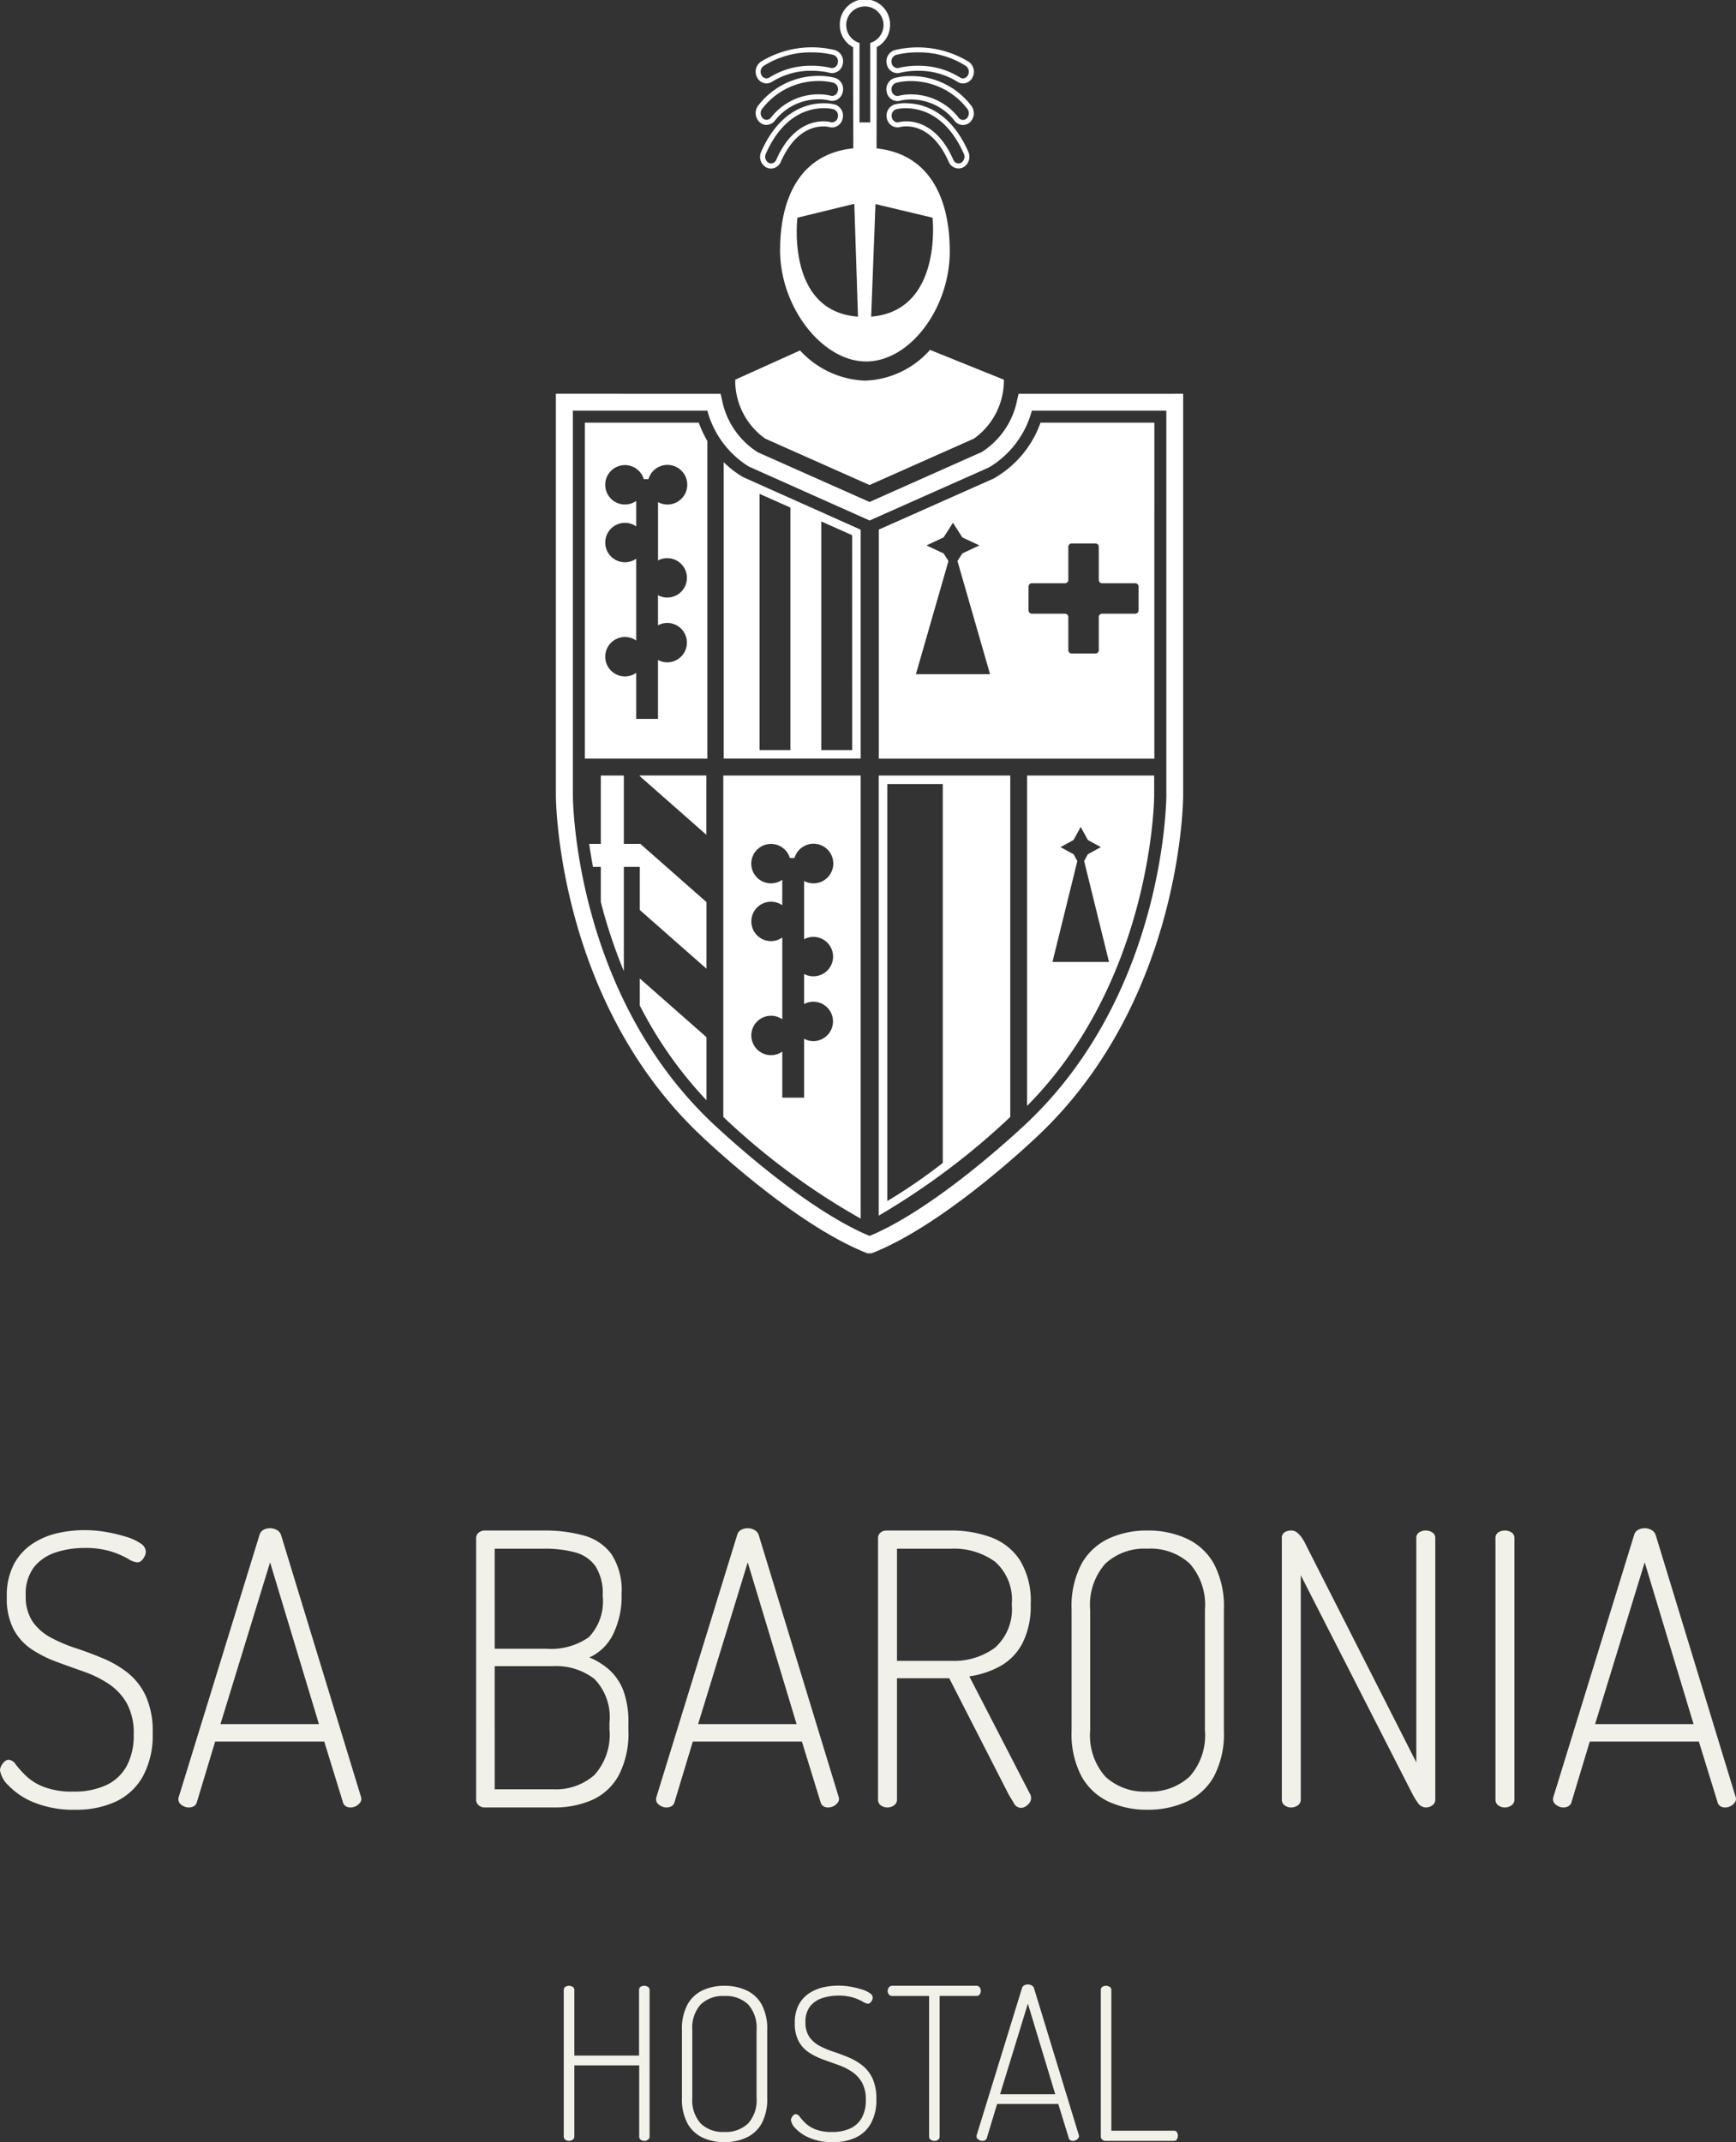 <svg xmlns="http://www.w3.org/2000/svg" width="114.575" height="141.35" viewBox="0 0 114.575 141.35">
  <rect x="0" y="0" width="114.575" height="141.35" fill="#333333" stroke="none"/>
  <g id="Grupo_4391" data-name="Grupo 4391" transform="translate(-122.913 -9777.734)">
    <path id="Trazado_14194" data-name="Trazado 14194" d="M364.186,101.179a.681.681,0,0,0,.37-.111,4.8,4.8,0,0,1,2.6-.722,5.07,5.07,0,0,1,1.182.129.678.678,0,0,0,.179.024.726.726,0,0,0,.7-.6.771.771,0,0,0-.517-.919,6.43,6.43,0,0,0-4.882.765.8.8,0,0,0-.261,1.026A.711.711,0,0,0,364.186,101.179Zm-.191-1.153a5.771,5.771,0,0,1,3.155-.895,5.866,5.866,0,0,1,1.458.17.446.446,0,0,1,.282.531.4.4,0,0,1-.375.335.339.339,0,0,1-.091-.013,5.36,5.36,0,0,0-1.27-.14,5.091,5.091,0,0,0-2.778.775.347.347,0,0,1-.19.057.379.379,0,0,1-.336-.222A.474.474,0,0,1,363.994,100.026Zm3.936,3.992a1.684,1.684,0,0,1,.4.043.673.673,0,0,0,.18.025.727.727,0,0,0,.7-.594.773.773,0,0,0-.511-.921,2.914,2.914,0,0,0-.738-.083c-1.014,0-2.9.417-4.13,3.207a.8.8,0,0,0,.31,1.011.679.679,0,0,0,.338.091.718.718,0,0,0,.648-.44C366.027,104.322,367.269,104.018,367.93,104.018Zm-3.1,2.2a.383.383,0,0,1-.345.242.346.346,0,0,1-.173-.047.47.47,0,0,1-.172-.59c1.156-2.619,2.893-3.009,3.827-3.009a2.638,2.638,0,0,1,.647.07.446.446,0,0,1,.278.531.4.4,0,0,1-.375.333.343.343,0,0,1-.091-.013,1.965,1.965,0,0,0-.492-.055C367.2,103.687,365.8,104.011,364.826,106.223Zm8.548-3.735a2.913,2.913,0,0,0-.738.083.773.773,0,0,0-.511.921.727.727,0,0,0,.7.594.676.676,0,0,0,.18-.025,1.684,1.684,0,0,1,.4-.043c.661,0,1.9.3,2.8,2.338a.718.718,0,0,0,.648.44.679.679,0,0,0,.338-.091.8.8,0,0,0,.31-1.011C376.273,102.9,374.388,102.488,373.374,102.488Zm3.655,3.93a.345.345,0,0,1-.173.047.383.383,0,0,1-.345-.242c-.975-2.211-2.37-2.536-3.1-2.536a1.97,1.97,0,0,0-.493.055.339.339,0,0,1-.091.013.4.4,0,0,1-.375-.333.446.446,0,0,1,.278-.531,2.645,2.645,0,0,1,.647-.07c.933,0,2.671.39,3.827,3.009A.47.47,0,0,1,377.029,106.418Zm-12.844-2.5a.7.7,0,0,0,.537-.26,3.644,3.644,0,0,1,2.881-1.425,2.943,2.943,0,0,1,.73.081.677.677,0,0,0,.182.025.727.727,0,0,0,.7-.6.773.773,0,0,0-.514-.921,4.237,4.237,0,0,0-1.1-.13,5,5,0,0,0-3.956,1.943.814.814,0,0,0,.032,1.058A.687.687,0,0,0,364.185,103.92Zm-.281-1.071a4.69,4.69,0,0,1,3.7-1.822,3.936,3.936,0,0,1,1.005.118.446.446,0,0,1,.28.532.4.4,0,0,1-.374.334.336.336,0,0,1-.092-.013,3.283,3.283,0,0,0-.819-.093,3.978,3.978,0,0,0-3.137,1.546.363.363,0,0,1-.281.139.36.36,0,0,1-.264-.119A.484.484,0,0,1,363.9,102.848Zm5.994-4.057.011,6.677c-3.47.358-4.831,3.214-4.831,6.729,0,3.759,2.791,7.336,5.679,7.336s5.519-3.508,5.519-7.267c0-3.509-1.337-6.422-4.831-6.794l.011-6.68a1.641,1.641,0,0,0,.878-1.458,1.658,1.658,0,1,0-3.315,0A1.641,1.641,0,0,0,369.9,98.791Zm-3.671,11.253,3.748-.913.244,7.444C365.451,116.226,366.227,110.044,366.227,110.044Zm8.912,0s.683,6.15-4.05,6.529l.284-7.426ZM370.677,96.1a1.23,1.23,0,0,1,.355,2.408v5.246h-.709V98.508a1.23,1.23,0,0,1,.354-2.408Zm7.013,6.537a5,5,0,0,0-3.957-1.943,4.242,4.242,0,0,0-1.1.13.773.773,0,0,0-.513.921.727.727,0,0,0,.7.6.676.676,0,0,0,.182-.025,2.944,2.944,0,0,1,.73-.081,3.644,3.644,0,0,1,2.881,1.425.7.7,0,0,0,.537.26.688.688,0,0,0,.506-.224A.814.814,0,0,0,377.69,102.638Zm-.274.832a.359.359,0,0,1-.264.119.363.363,0,0,1-.281-.139,3.979,3.979,0,0,0-3.137-1.546,3.283,3.283,0,0,0-.819.093.338.338,0,0,1-.092.013.4.4,0,0,1-.375-.334.446.446,0,0,1,.28-.532,3.937,3.937,0,0,1,1.005-.118,4.689,4.689,0,0,1,3.7,1.822A.483.483,0,0,1,377.417,103.469ZM372.123,99.9a.726.726,0,0,0,.7.6.679.679,0,0,0,.179-.024,5.067,5.067,0,0,1,1.182-.129,4.8,4.8,0,0,1,2.6.722.681.681,0,0,0,.37.111.711.711,0,0,0,.632-.405.8.8,0,0,0-.261-1.026,6.43,6.43,0,0,0-4.882-.765A.772.772,0,0,0,372.123,99.9Zm.607-.6a5.866,5.866,0,0,1,1.458-.17,5.771,5.771,0,0,1,3.155.895.474.474,0,0,1,.144.6.38.38,0,0,1-.336.222.347.347,0,0,1-.19-.057,5.092,5.092,0,0,0-2.779-.775,5.359,5.359,0,0,0-1.27.14.339.339,0,0,1-.091.013.4.4,0,0,1-.375-.335A.446.446,0,0,1,372.73,99.3Zm-16.913,47.584,4.4,3.874v-3.912h-4.4Zm5.517,22.491a45.954,45.954,0,0,0,9.066,6.71V146.848h-9.066Zm3.148-11.6a1.3,1.3,0,1,1,.744-2.368v-1.68a1.3,1.3,0,1,1,.5-1.438h.307a1.307,1.307,0,1,1,.633,1.516v3.848a1.285,1.285,0,0,1,.608-.157,1.3,1.3,0,1,1-.608,2.446v1.988a1.285,1.285,0,0,1,.608-.157,1.3,1.3,0,1,1,0,2.6,1.286,1.286,0,0,1-.608-.158v3.891h-1.438v-3.04a1.3,1.3,0,1,1,0-2.132v-5.4A1.294,1.294,0,0,1,364.483,157.774Zm16.9,10.875c8.3-8.369,8.39-20.356,8.39-20.48v-1.321h-8.39Zm3.07-16.607-.861-.471.861-.471.471-.861.471.861.861.471-.861.471-.245.447,1.641,6.655H383.06l1.641-6.655ZM364.1,124.618l6.887,3.061h0l6.887-3.061a4.7,4.7,0,0,0,1.977-3.89l-4.874-1.966a5.98,5.98,0,0,1-4.289,2.029A6.113,6.113,0,0,1,366.4,118.8l-4.279,1.929A4.7,4.7,0,0,0,364.1,124.618Zm7.494,51.27a47.585,47.585,0,0,0,8.68-6.511V146.848h-8.68Zm.563-28.476h3.662v25a36.131,36.131,0,0,1-3.662,2.515Zm7.2-20.265-.17.1-7.588,3.372v15.117h18.186V123.563h-7.514A6.852,6.852,0,0,1,379.35,127.147Zm-5.312,13.016,2.151-7.47-.321-.5-1.129-.529,1.129-.529.618-.967.617.967,1.129.529-1.129.529-.321.5,2.151,7.47Zm7.436-5.783a.221.221,0,0,1,.221-.221h2.183a.221.221,0,0,0,.221-.221v-2.183a.221.221,0,0,1,.221-.221h1.569a.221.221,0,0,1,.221.221v2.183a.221.221,0,0,0,.221.221h2.183a.221.221,0,0,1,.221.221v1.569a.221.221,0,0,1-.221.221h-2.183a.221.221,0,0,0-.221.221v2.184a.221.221,0,0,1-.221.221h-1.569a.221.221,0,0,1-.221-.221V136.39a.221.221,0,0,0-.221-.221H381.7a.221.221,0,0,1-.221-.221Zm-.658-12.723-.1.434a5.28,5.28,0,0,1-2.324,3.407l-7.41,3.3-7.358-3.27-.052-.031a5.28,5.28,0,0,1-2.324-3.407l-.1-.434H350.285v26.507c0,.132.039,13.262,9.379,22.258.25.242,6.189,5.96,11.082,7.914l.1.04h.278l.1-.04c4.893-1.954,10.832-7.671,11.081-7.913,9.341-9,9.381-22.128,9.38-22.256v-26.51Zm9.751,26.512c0,.127-.049,12.792-9.039,21.451-.059.057-5.885,5.665-10.545,7.608-4.66-1.942-10.486-7.55-10.545-7.608-8.989-8.658-9.039-21.323-9.038-21.452V122.772h8.875a6.245,6.245,0,0,0,2.73,3.685l7.979,3.563,7.841-3.485.138-.078a6.245,6.245,0,0,0,2.729-3.685h8.875Zm-24.69-19.563-2.261-1.01-.975-.436-.04-.023a6.417,6.417,0,0,1-1.246-.965v19.56H370.4V130.625l-2.261-1.01Zm-.119,16.563h-2.039v-16.91l1.929.861.11.049Zm4.079,0H367.8V130.08l.112.05,1.928.861Zm-14.02,6.19h-1.054v-4.511h-1.519v4.511h-.769c.067.467.15.976.252,1.519h.517V155.2a33.96,33.96,0,0,0,1.519,4.555v-6.878h1.054v2.845l4.4,3.873V155.2l-4.4-3.874Zm0,10.667a26.888,26.888,0,0,0,4.4,6.25v-4.163l-4.4-3.874Zm-3.626-38.463v22.169h8.082V124.768a7.767,7.767,0,0,1-.568-1.205Zm5.435,8.942a1.3,1.3,0,1,1,0,2.6,1.287,1.287,0,0,1-.608-.157v1.988a1.287,1.287,0,0,1,.608-.157,1.3,1.3,0,1,1,0,2.6,1.287,1.287,0,0,1-.608-.157v3.891h-1.438v-3.04a1.3,1.3,0,1,1,0-2.132v-5.4a1.3,1.3,0,1,1,0-2.132v-1.68a1.3,1.3,0,1,1,.5-1.438h.307a1.307,1.307,0,1,1,.633,1.517v3.848A1.287,1.287,0,0,1,357.627,132.505Z" transform="translate(-190.684 9682.059)" fill="#fff"/>
    <path id="Trazado_14253" data-name="Trazado 14253" d="M-52.112.15a6.9,6.9,0,0,1-2.713-.475,4.751,4.751,0,0,1-1.687-1.112,1.793,1.793,0,0,1-.575-1.013.662.662,0,0,1,.1-.325.949.949,0,0,1,.225-.275.4.4,0,0,1,.25-.1.634.634,0,0,1,.463.313,7.565,7.565,0,0,0,.662.737,3.6,3.6,0,0,0,1.175.738,5.212,5.212,0,0,0,1.975.313,4.978,4.978,0,0,0,2.162-.425,2.961,2.961,0,0,0,1.35-1.263A4.217,4.217,0,0,0-48.262-4.8a4.1,4.1,0,0,0-.462-2.087,3.827,3.827,0,0,0-1.2-1.275,7.373,7.373,0,0,0-1.625-.8q-.888-.312-1.775-.638a8.108,8.108,0,0,1-1.638-.813,3.681,3.681,0,0,1-1.212-1.312,4.375,4.375,0,0,1-.463-2.15,4.461,4.461,0,0,1,.487-2.213,3.721,3.721,0,0,1,1.263-1.35,5.076,5.076,0,0,1,1.65-.675,8.1,8.1,0,0,1,1.7-.187,8.449,8.449,0,0,1,1.462.125,10.477,10.477,0,0,1,1.313.313,3.379,3.379,0,0,1,.95.438.68.68,0,0,1,.35.525.745.745,0,0,1-.075.313.99.99,0,0,1-.2.287.409.409,0,0,1-.3.125,1.371,1.371,0,0,1-.6-.237,5.971,5.971,0,0,0-1.1-.475,5.8,5.8,0,0,0-1.825-.238,6.009,6.009,0,0,0-1.787.275,3.07,3.07,0,0,0-1.463.95,2.885,2.885,0,0,0-.575,1.925,2.916,2.916,0,0,0,.463,1.725,3.456,3.456,0,0,0,1.213,1.05,10.235,10.235,0,0,0,1.625.688q.875.287,1.775.662a7.071,7.071,0,0,1,1.638.95,4.254,4.254,0,0,1,1.2,1.525,5.61,5.61,0,0,1,.462,2.45,5.659,5.659,0,0,1-.662,2.9,4,4,0,0,1-1.8,1.65A6.234,6.234,0,0,1-52.112.15ZM-44.637,0a.745.745,0,0,1-.312-.075.785.785,0,0,1-.263-.188.417.417,0,0,1-.1-.288.472.472,0,0,1,.025-.15l5.325-17.275a.542.542,0,0,1,.275-.35.938.938,0,0,1,.425-.1.924.924,0,0,1,.438.113.576.576,0,0,1,.287.337L-33.262-.7a.472.472,0,0,1,.025.15.423.423,0,0,1-.113.263.765.765,0,0,1-.275.213A.8.8,0,0,1-33.962,0a.57.57,0,0,1-.313-.088.452.452,0,0,1-.187-.287L-35.687-4.35h-7.2l-1.2,3.975a.436.436,0,0,1-.2.287A.682.682,0,0,1-44.637,0Zm2.1-5.5h6.5l-3.225-10.675ZM-25.087,0A.584.584,0,0,1-25.5-.15a.463.463,0,0,1-.163-.35V-17.75a.464.464,0,0,1,.175-.388.63.63,0,0,1,.4-.137h3.925a9.6,9.6,0,0,1,2.588.325,3.349,3.349,0,0,1,1.837,1.225,4.377,4.377,0,0,1,.675,2.65,5.622,5.622,0,0,1-.575,2.675,3.21,3.21,0,0,1-1.55,1.5,4.646,4.646,0,0,1,1.35.85,3.543,3.543,0,0,1,.9,1.363,5.977,5.977,0,0,1,.325,2.137v.45a5.978,5.978,0,0,1-.65,3A3.743,3.743,0,0,1-18.025-.488,6.134,6.134,0,0,1-20.512,0Zm.65-1.2h3.825a3.861,3.861,0,0,0,2.75-.937,3.965,3.965,0,0,0,1-3.013v-.425a3.626,3.626,0,0,0-1-2.912,4.154,4.154,0,0,0-2.75-.838h-3.825Zm0-9.275h3.4a4.327,4.327,0,0,0,2.813-.762,3.422,3.422,0,0,0,.913-2.738,3.292,3.292,0,0,0-.488-1.963,2.413,2.413,0,0,0-1.35-.9,7.621,7.621,0,0,0-2.013-.237h-3.275ZM-13.112,0a.745.745,0,0,1-.312-.075.785.785,0,0,1-.262-.188.417.417,0,0,1-.1-.288.472.472,0,0,1,.025-.15l5.325-17.275a.542.542,0,0,1,.275-.35.938.938,0,0,1,.425-.1.924.924,0,0,1,.437.113.576.576,0,0,1,.287.337L-1.737-.7a.472.472,0,0,1,.025.15.423.423,0,0,1-.113.263A.765.765,0,0,1-2.1-.075.8.8,0,0,1-2.437,0,.57.57,0,0,1-2.75-.088a.452.452,0,0,1-.187-.287L-4.162-4.35h-7.2l-1.2,3.975a.436.436,0,0,1-.2.287A.682.682,0,0,1-13.112,0Zm2.1-5.5h6.5L-7.737-16.175ZM10.288.025a.541.541,0,0,1-.462-.313L9.488-.85,5.563-8.525H2.113v8a.443.443,0,0,1-.2.388A.737.737,0,0,1,1.488,0,.72.72,0,0,1,1.05-.138.452.452,0,0,1,.863-.525v-17.25A.459.459,0,0,1,1-18.113a.615.615,0,0,1,.388-.162h4.3a7.535,7.535,0,0,1,2.6.437,3.892,3.892,0,0,1,1.925,1.5,5.1,5.1,0,0,1,.725,2.912A5.417,5.417,0,0,1,10.4-10.85,3.684,3.684,0,0,1,8.95-9.338a6.024,6.024,0,0,1-2.062.688l4,7.75a.385.385,0,0,1,.063.15.786.786,0,0,1,.012.125.518.518,0,0,1-.1.313.972.972,0,0,1-.25.237A.575.575,0,0,1,10.288.025Zm-8.175-9.7H5.688a4.579,4.579,0,0,0,2.888-.863A3.4,3.4,0,0,0,9.688-13.4a3.334,3.334,0,0,0-1.113-2.825,4.626,4.626,0,0,0-2.888-.85H2.113ZM18.638.15A5.984,5.984,0,0,1,16.1-.375a3.983,3.983,0,0,1-1.8-1.663,6.015,6.015,0,0,1-.663-3.038V-13.05a6.015,6.015,0,0,1,.663-3.038,3.983,3.983,0,0,1,1.8-1.662,5.984,5.984,0,0,1,2.538-.525,6.13,6.13,0,0,1,2.575.525,3.97,3.97,0,0,1,1.813,1.662,6.015,6.015,0,0,1,.662,3.038v7.975a6.015,6.015,0,0,1-.662,3.038A3.97,3.97,0,0,1,21.213-.375,6.13,6.13,0,0,1,18.638.15Zm0-1.2a3.822,3.822,0,0,0,2.788-.988,4.074,4.074,0,0,0,1.012-3.038V-13.05a4.1,4.1,0,0,0-1-3.038,3.813,3.813,0,0,0-2.8-.987,3.778,3.778,0,0,0-2.775.987,4.1,4.1,0,0,0-1,3.038v7.975a4.1,4.1,0,0,0,1,3.038A3.778,3.778,0,0,0,18.638-1.05ZM28.138,0A.72.72,0,0,1,27.7-.138a.452.452,0,0,1-.187-.388V-17.75a.441.441,0,0,1,.188-.413.834.834,0,0,1,.438-.112.616.616,0,0,1,.413.162,1.786,1.786,0,0,1,.337.4,3.634,3.634,0,0,1,.25.462l7.25,14.275v-14.8a.421.421,0,0,1,.188-.375.77.77,0,0,1,.438-.125.789.789,0,0,1,.425.125.413.413,0,0,1,.2.375V-.525a.443.443,0,0,1-.2.388A.737.737,0,0,1,37.013,0a.643.643,0,0,1-.525-.312,4.491,4.491,0,0,1-.375-.613l-7.35-14.4v14.8a.443.443,0,0,1-.2.388A.737.737,0,0,1,28.138,0Zm14.1,0A.72.72,0,0,1,41.8-.138a.452.452,0,0,1-.187-.388v-17.25a.421.421,0,0,1,.188-.375.77.77,0,0,1,.438-.125.789.789,0,0,1,.425.125.413.413,0,0,1,.2.375V-.525a.443.443,0,0,1-.2.388A.737.737,0,0,1,42.237,0Zm3.85,0a.745.745,0,0,1-.312-.075.785.785,0,0,1-.263-.188.417.417,0,0,1-.1-.288.472.472,0,0,1,.025-.15l5.325-17.275a.542.542,0,0,1,.275-.35.938.938,0,0,1,.425-.1.924.924,0,0,1,.438.113.576.576,0,0,1,.287.337L57.462-.7a.472.472,0,0,1,.025.15.423.423,0,0,1-.112.263.765.765,0,0,1-.275.213A.8.8,0,0,1,56.762,0a.57.57,0,0,1-.312-.088.452.452,0,0,1-.187-.287L55.037-4.35h-7.2l-1.2,3.975a.436.436,0,0,1-.2.287A.682.682,0,0,1,46.087,0Zm2.1-5.5h6.5L51.462-16.175Z" transform="translate(180 9897)" fill="#f2f1e9"/>
    <path id="Trazado_14254" data-name="Trazado 14254" d="M1.47,0a.4.4,0,0,1-.245-.077A.253.253,0,0,1,1.12-.294v-9.66a.236.236,0,0,1,.105-.21.431.431,0,0,1,.245-.07.442.442,0,0,1,.238.07.231.231,0,0,1,.112.21v4.326H6.09V-9.954a.236.236,0,0,1,.1-.21.431.431,0,0,1,.245-.07.442.442,0,0,1,.238.07.231.231,0,0,1,.112.21v9.66a.248.248,0,0,1-.112.217A.413.413,0,0,1,6.44,0,.4.4,0,0,1,6.2-.077a.253.253,0,0,1-.1-.217v-4.69H1.82v4.69a.248.248,0,0,1-.112.217A.413.413,0,0,1,1.47,0ZM11.718.084A3.351,3.351,0,0,1,10.3-.21a2.231,2.231,0,0,1-1.008-.931,3.368,3.368,0,0,1-.371-1.7V-7.308a3.368,3.368,0,0,1,.371-1.7A2.231,2.231,0,0,1,10.3-9.94a3.351,3.351,0,0,1,1.421-.294,3.433,3.433,0,0,1,1.442.294,2.223,2.223,0,0,1,1.015.931,3.368,3.368,0,0,1,.371,1.7v4.466a3.368,3.368,0,0,1-.371,1.7A2.223,2.223,0,0,1,13.16-.21,3.433,3.433,0,0,1,11.718.084Zm0-.672a2.14,2.14,0,0,0,1.561-.553,2.281,2.281,0,0,0,.567-1.7V-7.308a2.3,2.3,0,0,0-.56-1.7,2.135,2.135,0,0,0-1.568-.553,2.116,2.116,0,0,0-1.554.553,2.3,2.3,0,0,0-.56,1.7v4.466a2.3,2.3,0,0,0,.56,1.7A2.116,2.116,0,0,0,11.718-.588ZM18.9.084a3.866,3.866,0,0,1-1.519-.266,2.661,2.661,0,0,1-.945-.623,1,1,0,0,1-.322-.567.371.371,0,0,1,.056-.182.532.532,0,0,1,.126-.154.224.224,0,0,1,.14-.056.355.355,0,0,1,.259.175,4.237,4.237,0,0,0,.371.413,2.017,2.017,0,0,0,.658.413,2.919,2.919,0,0,0,1.106.175,2.788,2.788,0,0,0,1.211-.238,1.658,1.658,0,0,0,.756-.707,2.361,2.361,0,0,0,.259-1.155A2.3,2.3,0,0,0,20.8-3.857a2.143,2.143,0,0,0-.672-.714,4.129,4.129,0,0,0-.91-.448q-.5-.175-.994-.357a4.541,4.541,0,0,1-.917-.455,2.061,2.061,0,0,1-.679-.735,2.45,2.45,0,0,1-.259-1.2,2.5,2.5,0,0,1,.273-1.239,2.084,2.084,0,0,1,.707-.756,2.842,2.842,0,0,1,.924-.378,4.539,4.539,0,0,1,.952-.105,4.731,4.731,0,0,1,.819.07,5.867,5.867,0,0,1,.735.175,1.892,1.892,0,0,1,.532.245.381.381,0,0,1,.2.294.417.417,0,0,1-.042.175.554.554,0,0,1-.112.161.229.229,0,0,1-.168.07.768.768,0,0,1-.336-.133,3.344,3.344,0,0,0-.616-.266,3.25,3.25,0,0,0-1.022-.133,3.365,3.365,0,0,0-1,.154,1.719,1.719,0,0,0-.819.532,1.616,1.616,0,0,0-.322,1.078,1.633,1.633,0,0,0,.259.966A1.936,1.936,0,0,0,18-6.272a5.731,5.731,0,0,0,.91.385q.49.161.994.371a3.96,3.96,0,0,1,.917.532,2.382,2.382,0,0,1,.672.854,3.141,3.141,0,0,1,.259,1.372,3.169,3.169,0,0,1-.371,1.624,2.241,2.241,0,0,1-1.008.924A3.491,3.491,0,0,1,18.9.084ZM25.578,0a.4.4,0,0,1-.245-.077.253.253,0,0,1-.1-.217V-9.562H22.806a.272.272,0,0,1-.224-.1A.361.361,0,0,1,22.5-9.9a.361.361,0,0,1,.084-.231.272.272,0,0,1,.224-.105h5.53a.276.276,0,0,1,.231.1.353.353,0,0,1,.077.224.431.431,0,0,1-.07.245.265.265,0,0,1-.238.1H25.928V-.294a.253.253,0,0,1-.1.217A.4.4,0,0,1,25.578,0Zm3.164,0a.417.417,0,0,1-.175-.042.44.44,0,0,1-.147-.105.233.233,0,0,1-.056-.161.264.264,0,0,1,.014-.084l2.982-9.674a.3.3,0,0,1,.154-.2.525.525,0,0,1,.238-.056.518.518,0,0,1,.245.063.322.322,0,0,1,.161.189L35.112-.392a.264.264,0,0,1,.014.084.237.237,0,0,1-.063.147.428.428,0,0,1-.154.119A.446.446,0,0,1,34.72,0a.319.319,0,0,1-.175-.049.253.253,0,0,1-.1-.161l-.686-2.226H29.722L29.05-.21a.244.244,0,0,1-.112.161A.382.382,0,0,1,28.742,0Zm1.176-3.08h3.64L31.752-9.058ZM36.89,0a.353.353,0,0,1-.224-.077.26.26,0,0,1-.1-.217v-9.66a.236.236,0,0,1,.1-.21.431.431,0,0,1,.245-.07.442.442,0,0,1,.238.07.231.231,0,0,1,.112.21V-.672H41.4a.206.206,0,0,1,.189.1.441.441,0,0,1,.063.231.441.441,0,0,1-.063.231A.206.206,0,0,1,41.4,0Z" transform="translate(159 9919)" fill="#f2f1e9"/>
  </g>
</svg>

